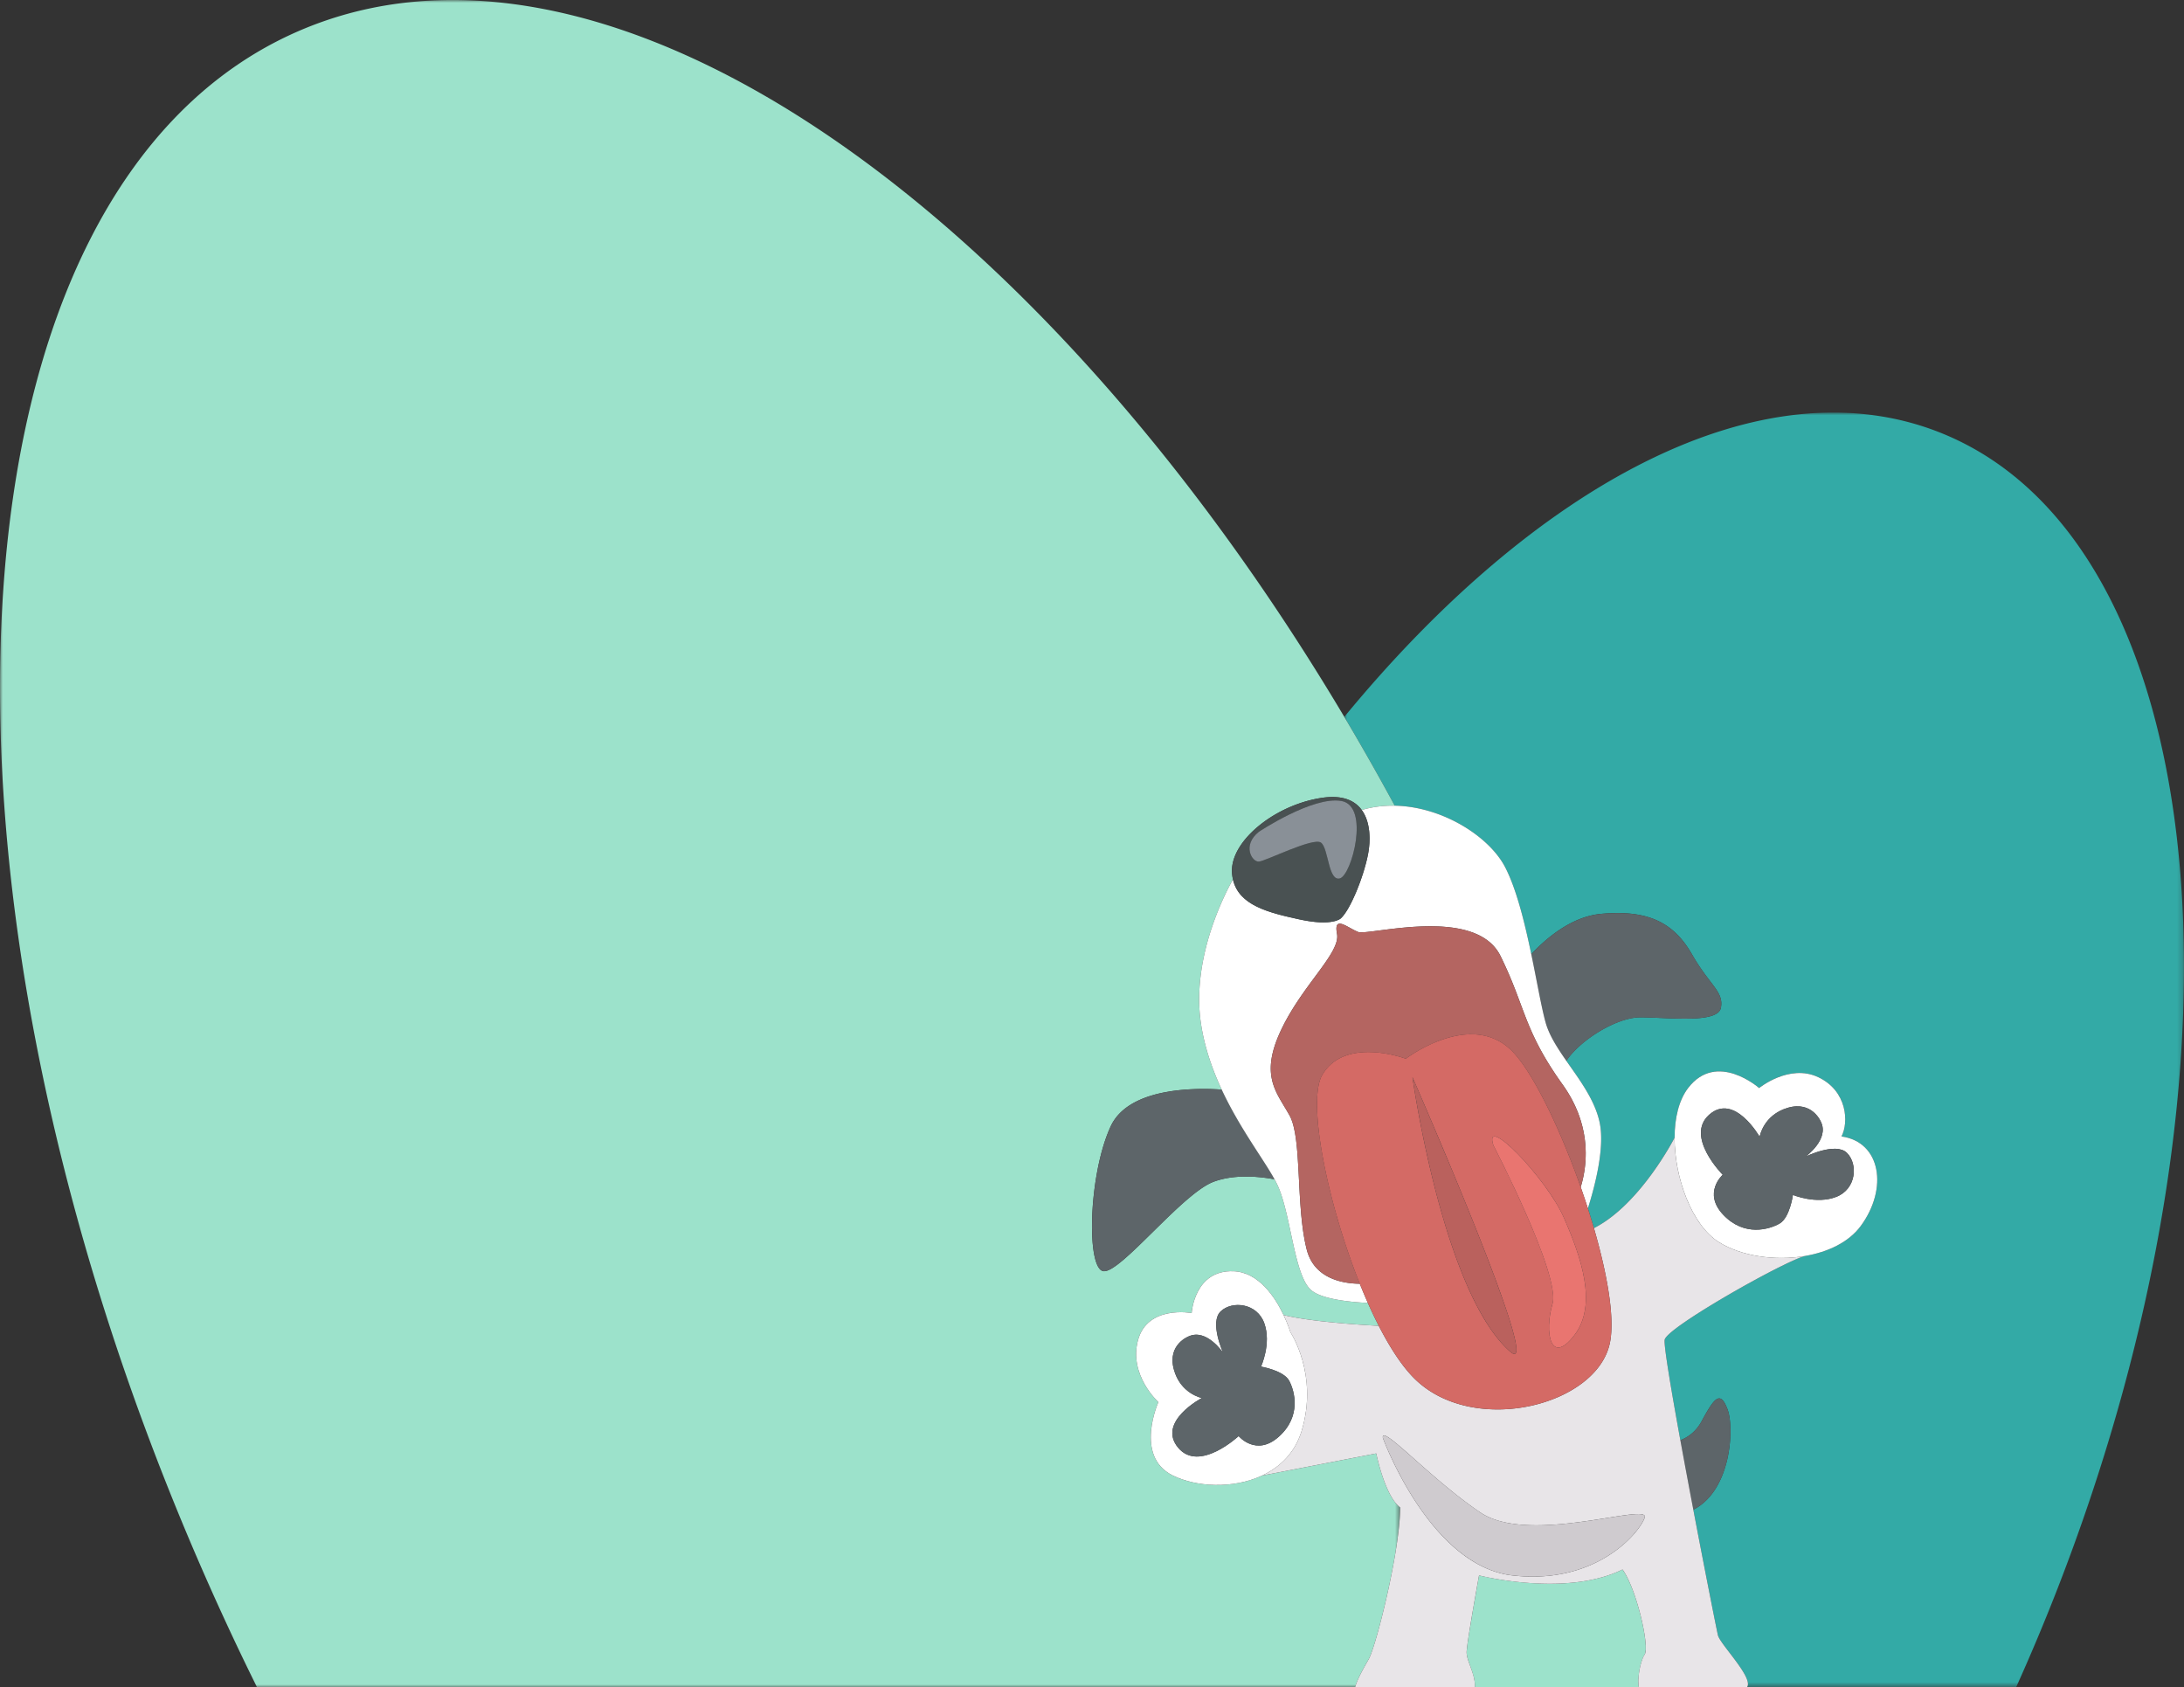 <svg width="400" height="309" viewBox="0 0 400 309" xmlns="http://www.w3.org/2000/svg" xmlns:xlink="http://www.w3.org/1999/xlink">
    <rect x="0" y="0" width="400" height="309" fill="#333333" stroke="none"/>
    <defs>
        <path id="858jxdojia" d="M0 0h153.79v233.44H0z"/>
        <path id="or7ee4kloc" d="M0 0h256.441v309H0z"/>
    </defs>
    <g fill="none" fill-rule="evenodd">
        <g transform="translate(246.21 75.56)">
            <mask id="zheao024ob" fill="#fff">
                <use xlink:href="#858jxdojia"/>
            </mask>
            <path d="M29.417 83.182c2.1 4.003 3.62 10.209 4.827 16.01 2.758-2.954 7.384-6.89 12.798-7.39 8.793-.813 13.399 1.76 16.65 7.445 3.252 5.686 5.826 6.769 5.284 9.747-.542 2.978-9.754 1.76-14.767 1.76-4.284 0-10.94 4.085-13.546 7.964 2.435 3.501 5.206 7.139 6.095 11.26.986 4.567-.815 11.563-2.146 15.775.387 1.208.757 2.413 1.104 3.608 8.51-4.304 14.776-16.566 14.776-16.566.01-3.57.772-6.856 2.478-9.09 5.238-6.86 13.005 0 13.005 0s5.509-4.513 10.837-1.986c5.33 2.527 5.6 8.303 4.245 10.85 7.225 1.01 8.58 9.547 3.522 16.407-2.19 2.972-6.01 4.772-10.222 5.49a.026.026 0 0 1-.003.001c-4.082 1.109-25.132 13.01-25.674 15.312-.209.884 1.127 8.86 2.87 18.432 1.334-.525 2.833-1.527 3.88-3.455 2.326-4.283 3.41-5.786 4.765-2.191 1.243 3.298.731 14.813-6.271 18.36 2.214 11.65 4.326 22.271 4.51 23.004.406 1.625 6.231 7.445 5.419 9.34a.597.597 0 0 1-.117.17h49.31a374.477 374.477 0 0 0 7.283-17.297c38.305-97.783 28.698-192.957-21.46-212.578C76.622-9.052 35.463 12.642 0 55.729a467.007 467.007 0 0 1 9.235 16.263c8.777.166 17.284 5.662 20.182 11.19" fill="#33AAA6" mask="url(#zheao024ob)"/>
        </g>
        <g>
            <mask id="13ew2k3imd" fill="#fff">
                <use xlink:href="#or7ee4kloc"/>
            </mask>
            <path d="M248.194 309c.415-1.59 1.667-3.67 2.506-5.179 1.355-2.436 5.741-19.9 5.741-27.751-2.794-2.031-4.386-9.883-4.386-9.883l-20.925 4.059v-.001c-5.313 2.472-12.1 2.108-16.418-.064-6.997-3.52-2.553-13.402-2.553-13.402s-5.487-4.942-3.726-11.372c1.762-6.43 9.821-4.941 9.821-4.941s.475-7.92 7.66-7.65c4.642.176 7.635 4.783 9.175 8.024 4.847 1.194 13.634 1.771 17.433 1.974a84.019 84.019 0 0 1-1.996-4.19c-3.647-.186-8.535-.74-10.392-2.354-3.116-2.709-3.658-13.674-6.096-19.09a17.484 17.484 0 0 0-.61-1.204c-2.613-.487-7.28-1.005-11.177.46-5.758 2.166-16.934 16.652-20.118 16.375-3.183-.278-2.844-17.593 1.288-26.528 3.328-7.197 15.661-7.06 20.334-6.734-1.724-3.694-3.156-7.768-3.807-12.15-1.729-11.634 4.09-23.163 5.866-26.346a7.808 7.808 0 0 1-.176-1.227c-.36-5.776 7.858-12.454 16.528-13.718 3.755-.547 5.984.515 7.24 2.24 1.984-.593 4.018-.833 6.038-.795a466.138 466.138 0 0 0-9.235-16.263C189.495 35.954 110.106-18.53 54.51 5.768c-65.254 28.518-73.02 154.765-17.346 281.98A495.05 495.05 0 0 0 47.07 309h201.124z" fill="#9CE2CB" mask="url(#13ew2k3imd)"/>
        </g>
        <path d="M301.22 303.01c.935-1.355-1.422-11.913-4.053-15.569-10.43 5.145-26.281 1.084-26.281 1.084s-2.168 11.912-2.27 13.943c-.084 1.699 1.648 4.061 1.506 6.532h30.032c-.336-1.995.405-5.035 1.066-5.99" fill="#9CE2CB"/>
        <path d="M203.42 206.283c-4.13 8.935-4.47 26.25-1.287 26.527 3.184.278 14.36-14.208 20.118-16.374 3.896-1.465 8.564-.948 11.178-.46-2.052-3.743-6.392-9.393-9.674-16.427-4.673-.325-17.006-.463-20.334 6.734M316.404 258.125c-1.354-3.594-2.439-2.09-4.765 2.192-1.047 1.928-2.545 2.93-3.879 3.455.746 4.09 1.566 8.47 2.373 12.714 7.003-3.547 7.515-15.062 6.271-18.36" fill="#5D6569"/>
        <path d="M301.22 277.964c-1.096 2.98-9.065 12.32-24.239 10.56-15.172-1.76-23.706-25.18-23.706-25.18-.407-2.708 8.805 7.581 17.881 13.674 9.077 6.09 31.16-2.032 30.064.946m13.423 21.525c-.183-.732-2.296-11.352-4.51-23.002a1760.01 1760.01 0 0 1-2.373-12.716c-1.744-9.57-3.08-17.547-2.87-18.432.541-2.301 21.59-14.203 25.673-15.31l.004-.002c-5.51.938-11.693.021-15.788-2.567-4.873-3.081-8.097-11.707-8.077-19.103 0 0-6.267 12.261-14.776 16.565 2.466 8.476 3.844 16.434 2.938 20.958-2.303 11.508-24.791 17.194-35.629 6.769-2.301-2.214-4.584-5.68-6.712-9.835-3.8-.203-12.587-.78-17.434-1.974.844 1.777 1.252 3.146 1.252 3.146s5.215 7.784 2.032 18.14c-1.219 3.964-3.948 6.586-7.243 8.119l20.925-4.058s1.592 7.852 4.386 9.883c0 7.851-4.386 25.315-5.74 27.752-.84 1.508-2.092 3.587-2.508 5.178h21.929c.142-2.47-1.59-4.833-1.505-6.532.101-2.03 2.269-13.943 2.269-13.943s15.85 4.06 26.281-1.084c2.63 3.656 4.988 14.214 4.053 15.568-.661.956-1.402 3.996-1.066 5.99h19.792a.595.595 0 0 0 .116-.168c.813-1.896-5.012-7.716-5.419-9.342" fill="#E8E5E8"/>
        <path d="M271.156 277.018c-9.076-6.093-18.288-16.382-17.881-13.674 0 0 8.534 23.42 23.707 25.18 15.172 1.76 23.142-7.58 24.238-10.56 1.095-2.978-20.987 5.145-30.064-.946" fill="#CFCBCF"/>
        <path d="M286.872 194.279c2.606-3.88 9.262-7.964 13.547-7.964 5.012 0 14.224 1.218 14.766-1.76.542-2.978-2.032-4.061-5.283-9.747-3.252-5.686-7.858-8.258-16.65-7.445-5.415.5-10.04 4.436-12.799 7.39 1.052 5.053 1.868 9.8 2.625 12.51.656 2.347 2.148 4.65 3.794 7.016" fill="#5D6569"/>
        <path d="M239.321 228.823c-2.033-7.987-.813-20.29-3.116-24.496-2.303-4.204-5.554-7.182-1.626-15.575 3.93-8.394 10.974-14.214 10.296-17.735-.677-3.52 1.964-1.083 3.86-.338 1.898.744 21.474-4.941 26.08 4.4 4.605 9.34 4.2 13.538 11.38 23.555 4.957 6.917 4.812 13.856 3.311 18.774.457 1.298.896 2.603 1.315 3.906 1.332-4.212 3.133-11.208 2.147-15.776-.89-4.12-3.66-7.758-6.096-11.26-1.646-2.365-3.138-4.668-3.794-7.015-.757-2.71-1.573-7.457-2.625-12.511-1.207-5.8-2.726-12.006-4.826-16.009-2.899-5.528-11.405-11.024-20.183-11.19-2.02-.038-4.054.202-6.038.794 1.644 2.256 1.62 5.645 1.16 8.05-.814 4.242-3.252 10.186-4.968 11.771 0 0-1.445 1.551-7.587.214-5.68-1.235-11.125-2.566-12.196-7.33-1.776 3.184-7.596 14.713-5.867 26.346.651 4.382 2.084 8.457 3.807 12.151 3.282 7.034 7.622 12.683 9.674 16.427.233.426.44.83.609 1.205 2.438 5.415 2.98 16.38 6.096 19.089 1.857 1.613 6.745 2.168 10.392 2.354a104.006 104.006 0 0 1-1.481-3.515c-3.284-.04-8.377-.993-9.724-6.286" fill="#FFF"/>
        <path d="M286.194 198.634c-7.18-10.018-6.774-14.215-11.38-23.555-4.605-9.342-24.181-3.656-26.078-4.4-1.897-.744-4.538-3.182-3.86.338.677 3.52-6.368 9.341-10.297 17.735-3.928 8.393-.677 11.371 1.626 15.576s1.083 16.508 3.116 24.495c1.347 5.294 6.44 6.245 9.724 6.286-5.982-14.925-9.676-33.456-6.88-38.235 4.2-7.175 15.309-2.978 15.309-2.978s12.057-9.205 19.643-1.22c3.73 3.926 8.636 14.067 12.389 24.732 1.5-4.918 1.646-11.858-3.312-18.774" fill="#B46561"/>
        <path d="M276.711 247.64c-12.463-10.695-18.018-50.36-18.018-50.36s24.25 55.37 18.018 50.36m9.71-24.638c3.16 7.22 6.23 15.974 1.896 21.57-4.336 5.595-5.51-.541-3.975-5.776 1.536-5.235-10.837-29.06-10.837-29.06-1.897-5.958 9.754 6.046 12.915 13.266m8.444 22.878c.906-4.524-.473-12.482-2.939-20.958-.347-1.195-.716-2.4-1.104-3.607a149.2 149.2 0 0 0-1.315-3.907c-3.753-10.665-8.66-20.806-12.389-24.732-7.586-7.985-19.643 1.22-19.643 1.22s-11.109-4.197-15.309 2.978c-2.797 4.779.898 23.31 6.88 38.235.48 1.198.974 2.373 1.48 3.515a83.547 83.547 0 0 0 1.998 4.19c2.128 4.154 4.41 7.622 6.712 9.835 10.838 10.425 33.326 4.739 35.629-6.769" fill="#D46A65"/>
        <path d="M276.711 247.64c6.232 5.01-18.018-50.36-18.018-50.36s5.555 39.665 18.018 50.36" fill="#BA615D"/>
        <path d="M284.342 238.796c-1.535 5.234-.36 11.37 3.975 5.776 4.335-5.596 1.264-14.35-1.897-21.57-3.16-7.22-14.811-19.223-12.915-13.266 0 0 12.373 23.825 10.837 29.06" fill="#E97570"/>
        <path d="M230.56 152.335s9.89-6.588 15.129-5.64c5.237.947 1.895 13.537-.272 14.17-2.168.63-2.076-5.506-3.477-6.543-1.4-1.039-10.116 3.383-11.38 3.473-1.264.091-3.115-2.978 0-5.46m7.451 16.047c6.142 1.337 7.587-.213 7.587-.213 1.716-1.586 4.154-7.53 4.967-11.772.461-2.405.485-5.794-1.16-8.05-1.255-1.724-3.484-2.786-7.24-2.24-8.67 1.265-16.888 7.943-16.526 13.72.027.433.088.84.176 1.226 1.07 4.763 6.516 6.094 12.196 7.33" fill="#495152"/>
        <path d="M230.56 157.795c1.264-.09 9.98-4.512 11.38-3.473 1.4 1.037 1.31 7.174 3.477 6.542 2.167-.632 5.509-13.222.272-14.17-5.24-.947-15.128 5.641-15.128 5.641-3.116 2.482-1.265 5.55 0 5.46" fill="#899097"/>
        <path d="M234.219 263.118c-4.166 3.723-7.361-.112-7.361-.112s-7.226 6.746-11.075 2.132c-3.958-4.743 4.334-9.104 4.334-9.104s-3.962-.779-5.147-5.314c-1.186-4.534 2.777-5.99 2.777-5.99 3.251-1.455 6.265 3.013 6.265 3.013s-2.54-5.585-.44-7.582c2.1-1.997 6.672-1.523 7.993 2.2 1.321 3.723-.61 7.92-.61 7.92s4.143.698 5.16 2.594c1.016 1.895 2.27 6.52-1.896 10.243m4.154-.992c3.183-10.356-2.032-18.14-2.032-18.14s-.409-1.368-1.252-3.146c-1.54-3.242-4.533-7.848-9.174-8.023-7.186-.271-7.66 7.65-7.66 7.65s-8.06-1.49-9.822 4.94c-1.76 6.43 3.726 11.372 3.726 11.372s-4.444 9.882 2.553 13.401c4.318 2.173 11.105 2.537 16.417.065 3.295-1.533 6.025-4.155 7.244-8.12M313.035 204.156c4.619-4.103 9.243 4.04 9.243 4.04s.653-3.982 5.15-5.31c4.5-1.328 6.08 2.584 6.08 2.584 1.56 3.2-2.813 6.353-2.813 6.353s5.505-2.714 7.568-.68c2.064 2.034 1.736 6.616-1.946 8.053-3.682 1.437-7.94-.358-7.94-.358s-.567 4.16-2.431 5.236c-1.864 1.075-6.45 2.473-10.307-1.57-3.856-4.042-.12-7.355-.12-7.355s-6.977-7.002-2.484-10.993m1.744 23.304c4.095 2.588 10.278 3.505 15.788 2.566 4.212-.717 8.03-2.517 10.222-5.49 5.058-6.86 3.703-15.396-3.522-16.407 1.354-2.546 1.084-8.322-4.245-10.849-5.328-2.527-10.837 1.986-10.837 1.986s-7.768-6.86-13.006 0c-1.706 2.234-2.468 5.52-2.477 9.09-.02 7.397 3.205 16.023 8.077 19.104" fill="#FFF"/>
        <path d="M236.114 252.875c-1.016-1.896-5.159-2.595-5.159-2.595s1.931-4.196.61-7.92c-1.321-3.722-5.893-4.196-7.993-2.198-2.1 1.996.44 7.58.44 7.58s-3.014-4.467-6.265-3.012c0 0-3.963 1.455-2.777 5.99 1.185 4.535 5.147 5.314 5.147 5.314s-8.292 4.36-4.335 9.104c3.85 4.614 11.076-2.132 11.076-2.132s3.195 3.835 7.36.112c4.166-3.722 2.913-8.348 1.896-10.243M315.64 222.505c3.856 4.042 8.442 2.644 10.306 1.569 1.864-1.075 2.43-5.236 2.43-5.236s4.259 1.795 7.941.358c3.682-1.437 4.01-6.019 1.946-8.053-2.063-2.034-7.568.68-7.568.68s4.373-3.152 2.814-6.353c0 0-1.581-3.912-6.08-2.584-4.498 1.328-5.151 5.31-5.151 5.31s-4.624-8.143-9.243-4.04c-4.493 3.991 2.484 10.993 2.484 10.993s-3.736 3.313.12 7.356" fill="#5D6569"/>
    </g>
</svg>
